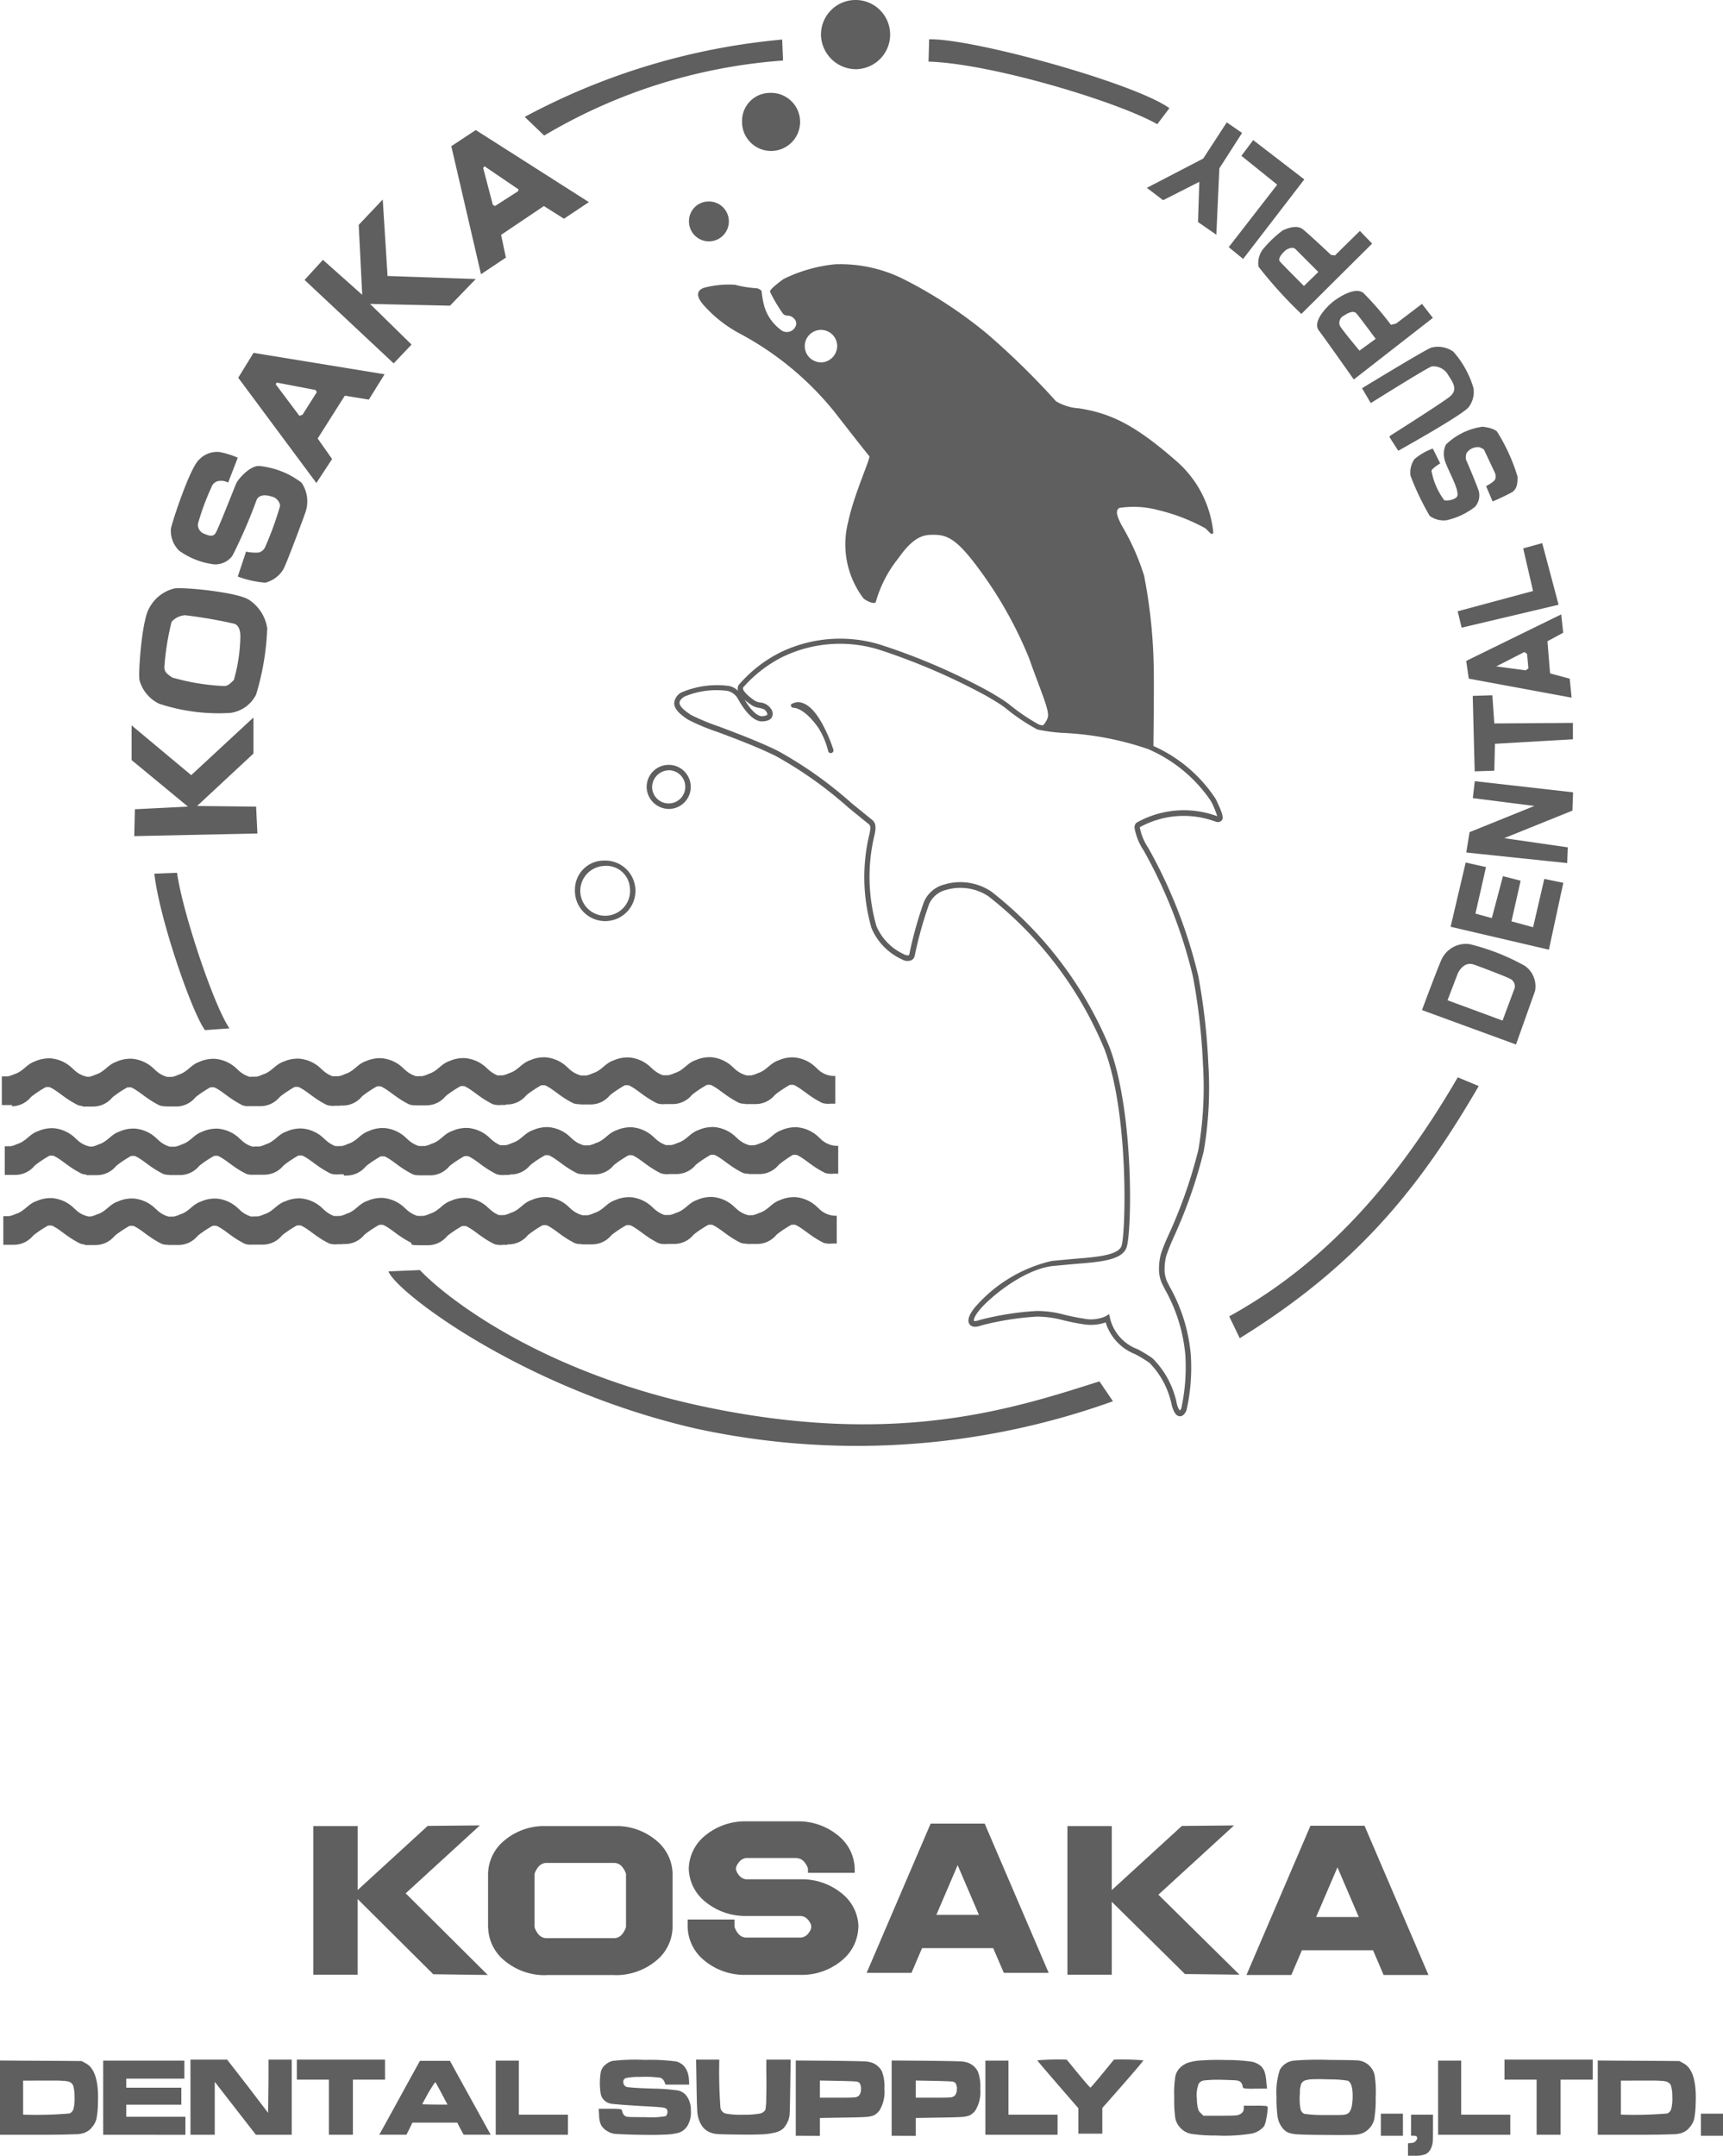 <svg xmlns="http://www.w3.org/2000/svg" width="114.241" height="142.872" viewBox="0 0 114.241 142.872">
  <g id="グループ_2290" data-name="グループ 2290" transform="translate(-180.134 -2444.064)">
    <g id="グループ_1494" data-name="グループ 1494" transform="translate(180.134 2564.777)">
      <g id="レイヤー_1" data-name="レイヤー 1" transform="translate(20.77 0)">
        <g id="グループ_1487" data-name="グループ 1487" transform="translate(0)">
          <path id="パス_177" data-name="パス 177" d="M116.131,289.837l-5.42-5.39h-.045l4.944-4.524-3.46.033-4.647,4.253v-4.243h-2.941v9.853H107.5V284.8l5.016,4.988Z" transform="translate(-104.561 -279.655)" fill="#5f5f5f"/>
          <path id="パス_178" data-name="パス 178" d="M245.441,289.815l-5.373-5.3,5.016-4.59-3.46.033-4.647,4.252v-4.243h-2.941v9.853h2.941v-4.835l4.852,4.79Z" transform="translate(-184.032 -279.654)" fill="#5f5f5f"/>
          <path id="パス" d="M208.662,289.509h2.974l-4.243-9.892H203.81l-4.244,9.892h2.974l.7-1.637h4.718Zm-4.474-3.843,1.412-3.293,1.413,3.293Z" transform="translate(-162.875 -279.467)" fill="#5f5f5f"/>
          <path id="パス-2" data-name="パス" d="M273.867,289.874h2.974L272.6,279.98h-3.583l-4.244,9.892h2.975l.7-1.637h4.718Zm-4.474-3.844,1.413-3.292,1.413,3.292Z" transform="translate(-202.898 -279.69)" fill="#5f5f5f"/>
          <path id="パス-3" data-name="パス" d="M146.795,283.112a2.935,2.935,0,0,0-.9-1.973,4.117,4.117,0,0,0-2.7-1.115v0h-.051c-.061,0-.122,0-.183,0v0h-4.567v0c-.061,0-.122,0-.183,0h-.032a4.118,4.118,0,0,0-2.716,1.117,2.932,2.932,0,0,0-.9,2.012h0v3.594h.005a2.932,2.932,0,0,0,.9,2.037,4.164,4.164,0,0,0,2.929,1.123V289.9h4.57v.005a4.162,4.162,0,0,0,2.929-1.123,2.933,2.933,0,0,0,.9-2.007h0v-3.663Zm-3.09,3.6a.845.845,0,0,1-.1.25,1.155,1.155,0,0,1-.15.228.7.7,0,0,1-.493.265v0h-4.574v0a.705.705,0,0,1-.493-.265,1.174,1.174,0,0,1-.15-.228.832.832,0,0,1-.1-.25h0v-3.5a.837.837,0,0,1,.1-.25,1.2,1.2,0,0,1,.15-.228.705.705,0,0,1,.494-.265v0h4.576v0a.7.7,0,0,1,.494.265,1.158,1.158,0,0,1,.15.228.821.821,0,0,1,.1.25h0v3.5Z" transform="translate(-122.972 -279.713)" fill="#5f5f5f"/>
          <path id="パス_179" data-name="パス 179" d="M180.16,286.215c0-.008,0-.017,0-.026h0a2.9,2.9,0,0,0-.9-2.007,4.169,4.169,0,0,0-2.881-1.113v0H172.7v0a.7.7,0,0,1-.451-.255,1.138,1.138,0,0,1-.15-.225.616.616,0,0,1-.066-.221.625.625,0,0,1,.066-.222,1.19,1.19,0,0,1,.15-.226.707.707,0,0,1,.494-.262h3.341v.009a.706.706,0,0,1,.493.263,1.174,1.174,0,0,1,.15.226,1.113,1.113,0,0,1,.085.2v.286h3.1V282.4h0a2.9,2.9,0,0,0-.906-2.062,4.149,4.149,0,0,0-2.788-1.111v0H172.6v0a4.158,4.158,0,0,0-2.79,1.107,2.888,2.888,0,0,0-.9,2h0c0,.01,0,.019,0,.029s0,.017,0,.025h0a2.891,2.891,0,0,0,.9,2A4.176,4.176,0,0,0,172.7,285.5h3.632a.706.706,0,0,1,.493.263,1.167,1.167,0,0,1,.15.226.557.557,0,0,1,.053.229.53.53,0,0,1-.053.22,1.185,1.185,0,0,1-.15.229.7.7,0,0,1-.484.266h-3.671a.707.707,0,0,1-.485-.266,1.186,1.186,0,0,1-.151-.229.912.912,0,0,1-.093-.234v-.468h-3.107v.5h0a2.954,2.954,0,0,0,.907,2.04,4.165,4.165,0,0,0,2.938,1.128v0h3.644v0a4.147,4.147,0,0,0,2.93-1.128,2.957,2.957,0,0,0,.9-2.035h0C180.161,286.234,180.16,286.225,180.16,286.215Z" transform="translate(-144.011 -279.229)" fill="#5f5f5f"/>
        </g>
      </g>
      <g id="レイヤー_3" data-name="レイヤー 3" transform="translate(0 15.791)">
        <g id="グループ_1488" data-name="グループ 1488" transform="translate(0 0)">
          <path id="パス_180" data-name="パス 180" d="M305.793,292.922V288q.906.01,2.712.019t2.7.019l.3.164q.876.491.78,2.659a5.655,5.655,0,0,1-.1,1.021,1.382,1.382,0,0,1-.3.549,1.1,1.1,0,0,1-.25.236,1.808,1.808,0,0,1-.284.14,1.968,1.968,0,0,1-.592.082q-.424.015-.9.024t-1.483.01Zm4.547-3.526a1.975,1.975,0,0,0-.361-.048q-.265-.019-.645-.019h-.722q-.342,0-.742.005l-.544,0v2.254a26.46,26.46,0,0,0,3.082-.077.489.489,0,0,0,.265-.332,2.772,2.772,0,0,0,.063-.766,2.59,2.59,0,0,0-.087-.737A.437.437,0,0,0,310.34,289.4Z" transform="translate(-305.793 -287.941)" fill="#5f5f5f"/>
          <path id="パス_181" data-name="パス 181" d="M331.885,292.949v-4.913h5.385v1.195h-3.853v.6h3.651v1.127h-3.651v.8h3.921v1.195Z" transform="translate(-325.045 -287.969)" fill="#5f5f5f"/>
          <path id="パス_182" data-name="パス 182" d="M353.972,287.779H356.4q1.368,1.743,2.717,3.526.039-2.331.029-3.526h1.541v4.98h-2.379l-2.726-3.507v3.507h-1.609Z" transform="translate(-341.343 -287.779)" fill="#5f5f5f"/>
          <path id="パス_183" data-name="パス 183" d="M380.873,289.108v-1.329h5.847v1.329h-2.129v3.651H383v-3.651Z" transform="translate(-361.192 -287.779)" fill="#5f5f5f"/>
          <path id="パス_184" data-name="パス 184" d="M409.1,293h-1.792q-.241-.433-.424-.8h-2.977q-.164.366-.395.8h-1.8q.251-.443,1.257-2.278t1.44-2.615H406.4Q407.267,289.69,409.1,293Zm-4.528-2.023q.1.029,1.666.029-.058-.106-.25-.472t-.347-.65q-.154-.284-.2-.361c-.006-.006-.027.013-.063.058s-.079.108-.13.188-.107.17-.169.27-.12.2-.178.308l-.159.289q-.072.13-.121.227A.463.463,0,0,0,404.57,290.981Z" transform="translate(-376.566 -288.023)" fill="#5f5f5f"/>
          <path id="パス_185" data-name="パス 185" d="M431.183,292.949v-4.913h1.531v3.584h3.256v1.329Z" transform="translate(-398.314 -287.969)" fill="#5f5f5f"/>
          <path id="パス_186" data-name="パス 186" d="M462.382,287.948q.877.251.848,1.532h-1.561c-.013-.032-.034-.082-.063-.149a.832.832,0,0,0-.067-.135.745.745,0,0,0-.082-.091.283.283,0,0,0-.139-.077A1.4,1.4,0,0,0,461.1,289a7.479,7.479,0,0,0-1.127-.029,4.131,4.131,0,0,0-.945.077.264.264,0,0,0-.154.318.313.313,0,0,0,.26.279q.424.058,1.705.1a13.406,13.406,0,0,1,1.633.12.974.974,0,0,1,.573.342,1.566,1.566,0,0,1,.3,1.007,1.7,1.7,0,0,1-.255,1.045,1.115,1.115,0,0,1-.515.4,3.758,3.758,0,0,1-1.007.135q-.645.039-2.138,0-.983-.029-1.185-.058a1.209,1.209,0,0,1-.443-.174,1.153,1.153,0,0,1-.409-.4,1.557,1.557,0,0,1-.13-.64l-.029-.443h.771q.424,0,.554.014a.71.71,0,0,1,.173.034c.029.013.05.057.063.13a.528.528,0,0,0,.106.226.385.385,0,0,0,.265.135q.168.02,1.161.019a5.6,5.6,0,0,0,1.359-.068.431.431,0,0,0,.106-.231.312.312,0,0,0-.048-.231q-.057-.087-.347-.12t-1.435-.092q-1.7-.106-1.927-.154a.846.846,0,0,1-.655-.588,4.441,4.441,0,0,1,0-1.541.918.918,0,0,1,.279-.433,1.185,1.185,0,0,1,.5-.27,12.979,12.979,0,0,1,2.124-.068A13.382,13.382,0,0,1,462.382,287.948Z" transform="translate(-417.539 -287.823)" fill="#5f5f5f"/>
          <path id="パス_187" data-name="パス 187" d="M481.86,287.779H483.4a31.624,31.624,0,0,0,.077,3.208.477.477,0,0,0,.337.366,5.123,5.123,0,0,0,1.146.077,5.9,5.9,0,0,0,1.084-.067.564.564,0,0,0,.41-.251,4.423,4.423,0,0,0,.057-.8q.02-.7.01-1.392t0-1.142h1.609l-.029,1.907q-.019,1.407-.039,1.7a1.358,1.358,0,0,1-.135.525,1.545,1.545,0,0,1-.308.453,1.242,1.242,0,0,1-.53.25,4.273,4.273,0,0,1-.877.121q-.511.024-1.435.014-1.243-.009-1.537-.038a1.535,1.535,0,0,1-.515-.135,1.327,1.327,0,0,1-.4-.3,1.815,1.815,0,0,1-.279-.515,1.991,1.991,0,0,1-.106-.564q-.029-.371-.048-1.575Z" transform="translate(-435.707 -287.779)" fill="#5f5f5f"/>
          <path id="パス_188" data-name="パス 188" d="M507.07,292.989V288l2.409.019q1.637.019,2.071.039a1.873,1.873,0,0,1,.607.1,1.208,1.208,0,0,1,.631.578,2.793,2.793,0,0,1,.159,1.137,2.372,2.372,0,0,1-.337,1.455,1.084,1.084,0,0,1-.366.308,1.744,1.744,0,0,1-.54.106q-.366.029-1.358.039l-1.676.029v1.185Zm1.6-3.661v1.137h1.224q.857,0,1.06-.019a.473.473,0,0,0,.3-.116.6.6,0,0,0,.14-.4.7.7,0,0,0-.091-.434.4.4,0,0,0-.279-.106q-.212-.019-1.089-.039Z" transform="translate(-454.308 -287.941)" fill="#5f5f5f"/>
          <path id="パス_189" data-name="パス 189" d="M531.325,292.989V288l2.408.019q1.638.019,2.071.039a1.869,1.869,0,0,1,.607.1,1.211,1.211,0,0,1,.632.578,2.8,2.8,0,0,1,.159,1.137,2.369,2.369,0,0,1-.338,1.455,1.082,1.082,0,0,1-.366.308,1.74,1.74,0,0,1-.539.106q-.366.029-1.358.039l-1.676.029v1.185Zm1.6-3.661v1.137h1.224q.857,0,1.059-.019a.473.473,0,0,0,.3-.116.6.6,0,0,0,.14-.4.7.7,0,0,0-.092-.434.4.4,0,0,0-.279-.106q-.212-.019-1.089-.039Z" transform="translate(-472.205 -287.941)" fill="#5f5f5f"/>
          <path id="パス_190" data-name="パス 190" d="M555.029,292.949v-4.913h1.532v3.584h3.256v1.329Z" transform="translate(-489.696 -287.969)" fill="#5f5f5f"/>
          <path id="パス_191" data-name="パス 191" d="M568.148,287.827a16.748,16.748,0,0,1,1.956-.048q1.416,1.743,1.57,1.859.154-.125,1.56-1.859a16.917,16.917,0,0,1,1.956.048q-.212.318-2.727,3.16v1.7h-1.589V291Q568.292,288.029,568.148,287.827Z" transform="translate(-499.376 -287.779)" fill="#5f5f5f"/>
          <path id="パス_192" data-name="パス 192" d="M608.147,289.773a5.037,5.037,0,0,1-.6-.009c-.109-.013-.171-.03-.183-.053a.521.521,0,0,1-.039-.149.468.468,0,0,0-.125-.231.508.508,0,0,0-.294-.106q-.2-.019-.939-.039a8.292,8.292,0,0,0-1.151.039.5.5,0,0,0-.39.212,2.09,2.09,0,0,0-.126,1.007q.019.785.25.939l.183.183H605.9q.789,0,1-.024a.662.662,0,0,0,.337-.121.4.4,0,0,0,.154-.2,1.106,1.106,0,0,0,.019-.318h.79a6.491,6.491,0,0,1,.693.019.116.116,0,0,1,.106.125,4.505,4.505,0,0,1-.091.693,1.9,1.9,0,0,1-.149.52,1.446,1.446,0,0,1-.973.511,10.9,10.9,0,0,1-2.206.106,10.4,10.4,0,0,1-1.667-.111,1.315,1.315,0,0,1-.7-.39,1.265,1.265,0,0,1-.342-.645,8.637,8.637,0,0,1-.072-1.4,7,7,0,0,1,.077-1.387,1.129,1.129,0,0,1,.385-.626,1.414,1.414,0,0,1,.443-.26,3.479,3.479,0,0,1,.7-.144,16.767,16.767,0,0,1,1.84-.039,11.792,11.792,0,0,1,1.619.1,1.3,1.3,0,0,1,.684.3,1.019,1.019,0,0,1,.241.376,2.8,2.8,0,0,1,.116.665l.049.453Z" transform="translate(-524.944 -287.847)" fill="#5f5f5f"/>
          <path id="パス_193" data-name="パス 193" d="M628.674,290.249a4.624,4.624,0,0,1,.222-1.753,1.209,1.209,0,0,1,.925-.607,20.059,20.059,0,0,1,2.341-.048q1.474.01,1.806.029a1.248,1.248,0,0,1,1.209.983,7.028,7.028,0,0,1,.072,1.469,7.72,7.72,0,0,1-.1,1.469,1.345,1.345,0,0,1-.761.9,1.614,1.614,0,0,1-.573.116q-.361.02-1.873.009-1.329-.009-1.806-.038a2.2,2.2,0,0,1-.7-.125,1.075,1.075,0,0,1-.424-.376,1.587,1.587,0,0,1-.27-.684A9.181,9.181,0,0,1,628.674,290.249Zm5.048-.029q0-.838-.318-1a7.19,7.19,0,0,0-1.176-.087l-.529-.014q-.184-.005-.419,0c-.158,0-.27.006-.337.009a1.414,1.414,0,0,0-.246.039,1.02,1.02,0,0,0-.192.058.479.479,0,0,0-.121.1.334.334,0,0,0-.087.135c-.009.039-.024.1-.043.188a1.088,1.088,0,0,0-.029.236c0,.07,0,.17-.01.3a3.652,3.652,0,0,0,.048.886.437.437,0,0,0,.26.347,9.65,9.65,0,0,0,1.435.077q.847.01,1.089-.01a.861.861,0,0,0,.356-.087Q633.722,291.184,633.722,290.22Z" transform="translate(-544.036 -287.821)" fill="#5f5f5f"/>
          <path id="パス_194" data-name="パス 194" d="M655.06,302.914V301.45h1.464v1.464Z" transform="translate(-563.505 -297.866)" fill="#5f5f5f"/>
          <path id="パス_195" data-name="パス 195" d="M662.134,301.707h1.455v.982q0,.675-.024.872a1.294,1.294,0,0,1-.121.4.739.739,0,0,1-.352.366,1.885,1.885,0,0,1-.708.1h-.453V303.6l.222-.019a.4.4,0,0,0,.366-.241.149.149,0,0,0-.116-.231l-.077-.009h-.193Z" transform="translate(-568.576 -298.056)" fill="#5f5f5f"/>
          <path id="パス_196" data-name="パス 196" d="M669.539,292.949v-4.913h1.532v3.584h3.256v1.329Z" transform="translate(-574.189 -287.969)" fill="#5f5f5f"/>
          <path id="パス_197" data-name="パス 197" d="M686.334,289.108v-1.329h5.848v1.329h-2.129v3.651h-1.589v-3.651Z" transform="translate(-586.581 -287.779)" fill="#5f5f5f"/>
          <path id="パス_198" data-name="パス 198" d="M709.928,292.922V288q.905.01,2.711.019t2.7.019l.3.164q.876.491.78,2.659a5.681,5.681,0,0,1-.1,1.021,1.381,1.381,0,0,1-.3.549,1.1,1.1,0,0,1-.251.236,1.766,1.766,0,0,1-.284.14,1.969,1.969,0,0,1-.592.082q-.424.015-.9.024t-1.484.01Zm4.547-3.526a1.968,1.968,0,0,0-.361-.048q-.265-.019-.645-.019h-.723q-.342,0-.742.005l-.544,0v2.254a26.472,26.472,0,0,0,3.083-.077.491.491,0,0,0,.265-.332,2.774,2.774,0,0,0,.063-.766,2.588,2.588,0,0,0-.087-.737A.437.437,0,0,0,714.475,289.4Z" transform="translate(-603.991 -287.941)" fill="#5f5f5f"/>
          <path id="パス_199" data-name="パス 199" d="M736.019,302.914V301.45h1.464v1.464Z" transform="translate(-623.242 -297.866)" fill="#5f5f5f"/>
        </g>
      </g>
    </g>
    <g id="グループ_1493" data-name="グループ 1493" transform="translate(180.207 2444.064)">
      <path id="パス_201" data-name="パス 201" d="M168.324,220.1a1.925,1.925,0,1,0,1.837-1.855A1.851,1.851,0,0,0,168.324,220.1ZM163.571,265.7A1.462,1.462,0,1,0,162,264.312,1.484,1.484,0,0,0,163.571,265.7Zm-.116-2.563a1.1,1.1,0,1,1-1.094,1.154A1.126,1.126,0,0,1,163.455,263.142Zm12.572-46.471a2.293,2.293,0,1,0-2.468-2.183A2.333,2.333,0,0,0,176.028,216.671Zm-18.783,54.366a2.007,2.007,0,1,0,1.914-1.908A1.918,1.918,0,0,0,157.244,271.037Zm3.635-.165a1.651,1.651,0,1,1-1.7-1.386A1.56,1.56,0,0,1,160.88,270.872Zm3.926-44.082a1.322,1.322,0,1,0,1.262-1.343A1.3,1.3,0,0,0,164.806,226.79Zm8.877,33.343c-.308-.551-.855-1.471-1.654-1.507-.1,0-.462.091-.467.19a.179.179,0,0,0,.171.187c.465.021,1.085.52,1.657,1.336a5.223,5.223,0,0,1,.641,1.52.179.179,0,1,0,.348-.082A10.162,10.162,0,0,0,173.683,260.134Zm23.235,34.018a32.266,32.266,0,0,0,2.021-5.773,24.95,24.95,0,0,0,.3-5.807,41.642,41.642,0,0,0-.663-5.792,32.846,32.846,0,0,0-3.314-8.483,3.69,3.69,0,0,1-.558-1.324.173.173,0,0,1,0-.058,6.037,6.037,0,0,1,4.919-.4l.1.032a.372.372,0,0,0,.4-.068c.133-.159.107-.405-.4-1.444a9.592,9.592,0,0,0-4.124-3.5c.011-.955.045-4.172.023-5.083a34.761,34.761,0,0,0-.639-6.2,15.66,15.66,0,0,0-1.5-3.359c-.393-.766-.359-.991-.141-1.136a6.308,6.308,0,0,1,2.6.151,12.459,12.459,0,0,1,3.1,1.2c.327.3.426.5.528.29a7.2,7.2,0,0,0-2.478-4.77c-2.635-2.3-4.25-3.137-6.428-3.471a3.35,3.35,0,0,1-1.522-.469,50.737,50.737,0,0,0-4.546-4.452,29.688,29.688,0,0,0-5.447-3.583,9.384,9.384,0,0,0-4.661-1.043,9.988,9.988,0,0,0-3.427.984c-.672.5-.907.735-.88.846a10.679,10.679,0,0,0,.825,1.4c.12.174.254.168.434.182s.619.308.435.7a.635.635,0,0,1-1.021.2,2.967,2.967,0,0,1-1.081-1.631,6.268,6.268,0,0,1-.153-.911.537.537,0,0,0-.367-.185,7.371,7.371,0,0,1-1.4-.228,6.417,6.417,0,0,0-2.073.206c-.242.1-.679.344-.04,1.1a8.585,8.585,0,0,0,2.393,1.907,20.354,20.354,0,0,1,6.328,5.223s2.187,2.812,2.3,2.919-1.015,2.525-1.394,4.34a5.931,5.931,0,0,0,1.015,5.1c.405.3.795.369.816.209a8.128,8.128,0,0,1,1.483-2.867c1.1-1.574,1.787-1.571,2.415-1.565.807.008,1.4.317,2.471,1.657a27.045,27.045,0,0,1,3.789,6.524c.8,2.271,1.39,3.5,1.231,3.953a1.4,1.4,0,0,1-.313.5,1.656,1.656,0,0,1-.269-.058A13.632,13.632,0,0,1,186,258.743c-.461-.346-.933-.6-1.2-.771a41.825,41.825,0,0,0-7.292-3.151,9.1,9.1,0,0,0-6.671.517,8.891,8.891,0,0,0-2.738,2.15.444.444,0,0,0-.066.255.558.558,0,0,0,.027.135,1.155,1.155,0,0,0-.627-.331,6.03,6.03,0,0,0-3.119.428.886.886,0,0,0-.49.71c0,.432.445.787.928,1.105a13.888,13.888,0,0,0,1.958.815c1.152.432,2.586.97,3.836,1.582a26.616,26.616,0,0,1,4.834,3.431l1.214.988.044.034c.186.142.242.185.143.678a12.172,12.172,0,0,0,.126,6.28,4,4,0,0,0,2.041,2.086.686.686,0,0,0,.606.042.425.425,0,0,0,.219-.3,25.941,25.941,0,0,1,.949-3.407,1.66,1.66,0,0,1,1.114-.947,3.375,3.375,0,0,1,2.826.421,24.957,24.957,0,0,1,7.7,10.154c1.63,4.334,1.4,12.194,1.122,13.015-.212.627-1.7.744-3.133.857l-1.488.139a9.59,9.59,0,0,0-5.118,3.1c-.393.5-.505.865-.336,1.1.08.109.291.264.793.071a19.182,19.182,0,0,1,3.677-.581,6.814,6.814,0,0,1,1.785.253c.39.089.794.182,1.223.243a3.07,3.07,0,0,0,1.546-.11,3.3,3.3,0,0,0,1.948,2.1,8.379,8.379,0,0,1,.962.585,5.577,5.577,0,0,1,1.468,2.79c.094.339.24.729.531.744.275.014.423-.328.45-.4a12.857,12.857,0,0,0,.285-3.676,11.137,11.137,0,0,0-1.394-4.5l-.162-.322a1.962,1.962,0,0,1-.183-.759,3.7,3.7,0,0,1,.112-.975A11.939,11.939,0,0,1,196.918,294.152Zm-23.355-58.043a1.075,1.075,0,1,1,1.069-1.124A1.1,1.1,0,0,1,173.564,236.109Zm22.63,61.1.167.333a10.815,10.815,0,0,1,1.355,4.348,12.9,12.9,0,0,1-.267,3.548.454.454,0,0,1-.1.139,1.192,1.192,0,0,1-.2-.47,5.876,5.876,0,0,0-1.6-2.983,8.676,8.676,0,0,0-1-.61,2.923,2.923,0,0,1-1.832-2.077l-.056-.248-.215.137a2.381,2.381,0,0,1-1.51.153c-.414-.06-.811-.15-1.194-.238a7.084,7.084,0,0,0-1.881-.261,19.452,19.452,0,0,0-3.789.6c-.263.1-.367.063-.376.051s-.019-.223.328-.662c.61-.772,2.881-2.721,4.881-2.966l1.472-.137c1.694-.133,3.156-.248,3.444-1.1.358-1.059.5-8.932-1.126-13.256a25.386,25.386,0,0,0-7.84-10.325,3.693,3.693,0,0,0-3.137-.464,2.005,2.005,0,0,0-1.339,1.166,25.714,25.714,0,0,0-.963,3.456c-.01.046-.026.054-.033.057a.409.409,0,0,1-.3-.051,3.621,3.621,0,0,1-1.845-1.868,11.835,11.835,0,0,1-.117-6.1c.131-.645.016-.811-.276-1.034l-.041-.032-1.205-.981a26.879,26.879,0,0,0-4.9-3.476c-1.266-.62-2.709-1.161-3.868-1.6a14.851,14.851,0,0,1-1.886-.779c-.23-.152-.768-.507-.767-.806,0-.132.111-.27.327-.411a5.475,5.475,0,0,1,2.881-.373,1.083,1.083,0,0,1,.689.56c.311.557.932,1.487,1.6,1.457.333-.015.54-.109.634-.286a.541.541,0,0,0-.072-.558.966.966,0,0,0-.716-.411.966.966,0,0,1-.332-.107c-.615-.408-.867-.76-.791-.885a8.623,8.623,0,0,1,2.582-2.01,8.753,8.753,0,0,1,6.416-.5,42.02,42.02,0,0,1,7.187,3.1c.258.162.745.422,1.2.764a12.835,12.835,0,0,0,2.118,1.427,11.033,11.033,0,0,0,1.7.228,20.152,20.152,0,0,1,5.648,1.073,9.615,9.615,0,0,1,4.156,3.434,5.414,5.414,0,0,1,.424,1.01l-.089-.028a6.388,6.388,0,0,0-5.217.438.329.329,0,0,0-.156.2.529.529,0,0,0-.018.174,3.9,3.9,0,0,0,.6,1.484,32.455,32.455,0,0,1,3.275,8.377,41.239,41.239,0,0,1,.659,5.745,24.565,24.565,0,0,1-.3,5.713,32,32,0,0,1-2,5.7,10.977,10.977,0,0,0-.493,1.237,4.052,4.052,0,0,0-.119,1.071A2.314,2.314,0,0,0,196.194,297.213Zm-27.7-38.737a4.345,4.345,0,0,0,.5.379,1.241,1.241,0,0,0,.458.159c.234.048.382.085.483.248a.39.39,0,0,1,.066.169.069.069,0,0,1-.006.034c0,.008-.052.083-.334.1C169.347,259.575,168.911,259.162,168.5,258.476Zm48.016-1.4,6.82,1.26-.13-1.26-1.3-.348-.174-2.129,1.043-.565-.13-1.216-6.3,3.084ZM220.2,255.3l.174.13.087.956-.174.13-1.955-.261Zm-2,4.735-.13-1.868-1.3.043.13,5,1.3-.043.043-1.781,5.169-.3v-1.086Zm-14.393-35.708-3.215,4.141.956.782,4.054-5.271-3.388-2.606-.782,1.043Zm-7.565,1.029,2.4-1.216-.087,2.664,1.216.84.2-4.4,1.506-2.346-1.014-.7-1.564,2.4-3.736,1.94ZM220.226,276.1a14.621,14.621,0,0,0-3.649-1.434,1.779,1.779,0,0,0-1.846.956c-.175.317-1.325,3.41-1.325,3.41l6.234,2.281,1.26-3.54A1.655,1.655,0,0,0,220.226,276.1Zm-.717,1.586-.76,2.042-3.649-1.347.673-1.759s.348-.847,1.064-.608c.333.111,2.1.779,2.433.956A.545.545,0,0,1,219.509,277.69ZM204.16,227.364a7.691,7.691,0,0,0-1.3,1.245,1.493,1.493,0,0,0-.29,1.158,28.5,28.5,0,0,0,2.838,3.128l4.692-4.663-.811-.84-1.651,1.622-.261-.029s-1.506-1.419-1.883-1.709S204.536,227.19,204.16,227.364Zm1.419,3.678s-1.448-1.448-1.593-1.622.087-.463.289-.666.55-.319.724-.174l1.535,1.535Zm-72.864,49.319,1.622-.116c-1.043-1.506-3.128-7.761-3.475-10.31l-1.506.058C129.7,273.005,131.846,279.2,132.715,280.361Zm67.908,18.971.7,1.448c7.964-4.923,12.048-10.191,15.845-16.712l-1.39-.579C211.682,290.529,206.936,295.857,200.623,299.332Zm8.808-61.513.579.985s3.823-2.4,4.054-2.433a1.131,1.131,0,0,1,1.1.608c.37.555.608.985.058,1.419s-3.939,2.578-3.939,2.578l-.029.087.579.9s4.431-2.461,4.692-2.925a1.643,1.643,0,0,0,.29-1.245,6.292,6.292,0,0,0-1.332-2.4,1.777,1.777,0,0,0-1.477-.261C213.514,235.328,209.431,237.819,209.431,237.819Zm5.56,3.736a1.4,1.4,0,0,0-.116.84c.029.521,1.043,2.085.869,2.578-.074.208-.666.348-.869.261a4.716,4.716,0,0,1-.84-1.94c.034-.17.579-.492.579-.492l-.492-.985a3.991,3.991,0,0,0-1.216.7,1.549,1.549,0,0,0-.261,1.1,17.434,17.434,0,0,0,1.274,2.664,1.569,1.569,0,0,0,1.1.289,4.688,4.688,0,0,0,1.911-.9,1.165,1.165,0,0,0,.261-.956c-.058-.29-.869-2.172-.869-2.172a.975.975,0,0,1,.029-.406.885.885,0,0,1,.869-.405,1.523,1.523,0,0,1,.29.145l.724,1.535a.582.582,0,0,1,.029.434c-.087.2-.608.463-.608.463l.434,1.014a13.247,13.247,0,0,0,1.332-.637c.116-.116.348-.261.319-1.014a12.259,12.259,0,0,0-1.361-2.983s-.2-.232-.956-.318A4.337,4.337,0,0,0,214.991,241.555Zm.782,11.048.261,1.086,6.429-1.52-1.086-4.083-1.26.348.652,2.824Zm5,20.938-1.434-.391.608-2.693-1.173-.3-.738,2.78-1.086-.3.7-3.084-1.347-.3-1,4.257,6.516,1.52.956-4.431-1.26-.261Zm-11.251-42.036c-.521-.406-1.506.2-1.94.521s-1.477,1.361-1.014,1.969,2.317,3.244,2.317,3.244l5.242-4.083-.724-.927-1.709,1.3-.348.087A19.45,19.45,0,0,0,209.518,231.505Zm-.261,3.823s-1.187-1.419-1.3-1.651a.526.526,0,0,1,.261-.666c.261-.174.637-.376.84-.145s1.274,1.68,1.274,1.68Zm7.515,29.655,4.083.521-4.3,1.738-.217,1.347,6.69.7.043-1.043-4.214-.608,4.518-1.824.043-1.216-6.516-.738ZM196.66,219.256c-2.332-1.672-13.063-4.634-15.93-4.562l-.043,1.477c4.17.13,12.487,2.636,15.168,4.147ZM133.294,249.49a1.4,1.4,0,0,0,1.245-.579,33.613,33.613,0,0,0,1.593-3.678c.174-.405.666-.348,1.014-.232a.722.722,0,0,1,.55.608,21.067,21.067,0,0,1-1.014,2.78.658.658,0,0,1-.405.319,3.088,3.088,0,0,1-.84-.058l-.55,1.651a6.913,6.913,0,0,0,1.824.406,1.96,1.96,0,0,0,1.187-.869c.2-.319,1.39-3.533,1.477-3.794a2.209,2.209,0,0,0-.261-1.969,5.517,5.517,0,0,0-2.78-1.1c-.608-.058-1.419.84-1.564,1.187s-1.187,3.012-1.361,3.272-.463.145-.753.029a.64.64,0,0,1-.406-.666,16.169,16.169,0,0,1,.9-2.433.6.6,0,0,1,.55-.406.96.96,0,0,1,.55.116l.637-1.651a5.565,5.565,0,0,0-1.216-.377,1.629,1.629,0,0,0-1.332.492c-.608.492-1.8,4.141-1.882,4.576a1.837,1.837,0,0,0,.55,1.477A5.069,5.069,0,0,0,133.294,249.49Zm7.848-6.979-.956-1.361,1.8-2.838,1.593.261,1.043-1.68-8.688-1.419-1.014,1.651L140.1,244.1Zm-2.172-2.867-1.564-2.085.058-.116,2.578.492.087.145-.956,1.506Zm-19.079,45.766a1.654,1.654,0,0,0,1.272-.6l.076-.067a7.839,7.839,0,0,1,.911-.6.983.983,0,0,1,.276,0c.583.279.941.721,1.845,1.178.03.012.06.022.09.032a.921.921,0,0,0,.236.036v.039h.7a1.653,1.653,0,0,0,1.272-.6l.076-.067a7.839,7.839,0,0,1,.911-.6.994.994,0,0,1,.276,0c.583.279.941.721,1.845,1.178.03.012.06.022.089.032a1.093,1.093,0,0,0,.338.037v.015h.7a1.652,1.652,0,0,0,1.272-.6l.076-.067a7.764,7.764,0,0,1,.911-.6,1,1,0,0,1,.276,0c.584.279.941.721,1.845,1.178l.089.032a1.275,1.275,0,0,0,.419.034v0h.7a1.652,1.652,0,0,0,1.272-.6l.076-.067a7.776,7.776,0,0,1,.911-.6,1,1,0,0,1,.276,0c.583.279.941.721,1.845,1.178l.089.032a1.49,1.49,0,0,0,.507.03h.3v-.012h.18a1.652,1.652,0,0,0,1.272-.6l.076-.067a7.767,7.767,0,0,1,.911-.6,1,1,0,0,1,.276,0c.584.279.941.721,1.845,1.178l.089.032a1.177,1.177,0,0,0,.375.036v.007h.7a1.652,1.652,0,0,0,1.272-.6l.076-.067a7.765,7.765,0,0,1,.911-.6,1,1,0,0,1,.276,0c.583.279.941.721,1.845,1.178l.089.032a1.491,1.491,0,0,0,.507.03h.3v-.031h.072a1.652,1.652,0,0,0,1.272-.6l.076-.067a7.753,7.753,0,0,1,.911-.6,1,1,0,0,1,.276,0c.583.279.941.721,1.845,1.178l.089.032a1.181,1.181,0,0,0,.375.036v.02h.7a1.652,1.652,0,0,0,1.272-.6l.076-.067a7.753,7.753,0,0,1,.911-.6,1,1,0,0,1,.276,0c.583.279.941.721,1.845,1.178l.089.032a1.449,1.449,0,0,0,.493.031h.478a1.653,1.653,0,0,0,1.272-.6l.076-.067a7.855,7.855,0,0,1,.911-.6.994.994,0,0,1,.276,0c.583.279.941.721,1.845,1.178.03.012.06.022.09.032a1.085,1.085,0,0,0,.332.037v.02h.7a1.653,1.653,0,0,0,1.272-.6l.076-.067a7.846,7.846,0,0,1,.911-.6.991.991,0,0,1,.276,0c.583.279.941.721,1.846,1.178.03.012.059.022.089.032a1.479,1.479,0,0,0,.507.03h.3V283.4h-.128a1.566,1.566,0,0,1-1.07-.489l-.082-.072a2.351,2.351,0,0,0-1.478-.672c-.036,0-.073,0-.11,0a2.336,2.336,0,0,0-.781.15c-.028.011-.055.023-.081.036-.611.194-.8.681-1.42.866l-.088.039a1.739,1.739,0,0,1-.266.089.594.594,0,0,1-.064.015.324.324,0,0,1-.067,0c-.034,0-.034,0-.072,0-.056.005-.121.005-.172,0a1.807,1.807,0,0,1-.815-.463l-.082-.072a2.35,2.35,0,0,0-1.478-.672c-.036,0-.073,0-.11,0a2.337,2.337,0,0,0-.781.15l-.081.036c-.611.194-.8.681-1.42.866l-.088.039a1.741,1.741,0,0,1-.267.089.594.594,0,0,1-.064.015.323.323,0,0,1-.067,0c-.034,0-.034,0-.072,0a2.1,2.1,0,0,1-.224,0,1.973,1.973,0,0,1-.706-.436l-.082-.073a2.347,2.347,0,0,0-1.477-.671c-.036,0-.073,0-.11,0a2.344,2.344,0,0,0-.781.15l-.081.037c-.611.194-.8.68-1.42.866l-.088.04a1.744,1.744,0,0,1-.266.089.5.5,0,0,1-.064.015.344.344,0,0,1-.067,0c-.034,0-.034,0-.072,0a2.128,2.128,0,0,1-.221,0,1.819,1.819,0,0,1-.809-.462l-.082-.073a2.347,2.347,0,0,0-1.477-.671c-.036,0-.073,0-.11,0a2.341,2.341,0,0,0-.781.15l-.081.037c-.611.194-.8.68-1.42.866l-.088.04a1.742,1.742,0,0,1-.267.089.49.49,0,0,1-.064.015.342.342,0,0,1-.067,0c-.034,0-.034,0-.072,0a2.078,2.078,0,0,1-.228,0,2.161,2.161,0,0,1-.609-.4l-.082-.073a2.347,2.347,0,0,0-1.477-.671c-.036,0-.073,0-.11,0a2.339,2.339,0,0,0-.781.15c-.028.011-.055.024-.081.037-.611.194-.8.68-1.42.866l-.088.04a1.746,1.746,0,0,1-.266.089.5.5,0,0,1-.064.015.347.347,0,0,1-.067,0c-.034,0-.034,0-.072,0a2.274,2.274,0,0,1-.262,0v.007a1.872,1.872,0,0,1-.767-.454l-.082-.073a2.348,2.348,0,0,0-1.477-.671c-.036,0-.073,0-.11,0a2.336,2.336,0,0,0-.781.15l-.081.037c-.611.194-.8.68-1.42.866l-.088.04a1.738,1.738,0,0,1-.266.089.469.469,0,0,1-.064.015.334.334,0,0,1-.067,0c-.034,0-.034,0-.072,0a2.315,2.315,0,0,1-.262,0v.006a2.021,2.021,0,0,1-.682-.428l-.082-.073a2.349,2.349,0,0,0-1.478-.671q-.054,0-.11,0a2.341,2.341,0,0,0-.781.15l-.081.036c-.611.194-.8.68-1.42.866l-.088.04a1.737,1.737,0,0,1-.266.089.5.5,0,0,1-.064.015.333.333,0,0,1-.067,0c-.034,0-.034,0-.072,0a2.289,2.289,0,0,1-.262,0v.022a1.812,1.812,0,0,1-.812-.463l-.082-.073a2.347,2.347,0,0,0-1.477-.671c-.036,0-.073,0-.11,0a2.34,2.34,0,0,0-.781.15l-.081.037c-.611.194-.8.68-1.42.866l-.088.04a1.769,1.769,0,0,1-.266.089.528.528,0,0,1-.064.015.335.335,0,0,1-.067,0c-.034,0-.034,0-.072,0a2.056,2.056,0,0,1-.21,0,1.851,1.851,0,0,1-.783-.458l-.082-.072a2.349,2.349,0,0,0-1.478-.672c-.036,0-.073,0-.11,0a2.331,2.331,0,0,0-.781.15c-.028.011-.055.023-.081.036-.611.194-.8.681-1.42.866-.029.014-.058.027-.088.039a1.745,1.745,0,0,1-.267.089.556.556,0,0,1-.064.015.31.31,0,0,1-.067,0c-.034,0-.034,0-.072,0h0a1.719,1.719,0,0,1-.888-.477l-.082-.072a2.349,2.349,0,0,0-1.477-.672c-.036,0-.073,0-.11,0a2.337,2.337,0,0,0-.781.15l-.081.036c-.611.194-.8.681-1.42.866-.029.014-.058.027-.088.039a1.733,1.733,0,0,1-.266.089.559.559,0,0,1-.064.015.324.324,0,0,1-.067,0c-.034,0-.034,0-.072,0a2.325,2.325,0,0,1-.262,0v1.9h.7Zm51.792,3.226a.991.991,0,0,1,.276,0c.583.279.941.721,1.845,1.178.03.012.059.022.089.032a1.479,1.479,0,0,0,.507.03h.3V288.03h-.128a1.567,1.567,0,0,1-1.07-.49l-.082-.072a2.351,2.351,0,0,0-1.478-.672c-.036,0-.073,0-.11,0a2.334,2.334,0,0,0-.781.15l-.081.036c-.611.194-.8.681-1.42.866-.029.014-.058.027-.088.039a1.752,1.752,0,0,1-.267.089.6.6,0,0,1-.064.015.32.32,0,0,1-.067,0c-.034,0-.034,0-.072,0-.056.005-.121.005-.172,0a1.806,1.806,0,0,1-.815-.463l-.082-.072a2.349,2.349,0,0,0-1.478-.672c-.036,0-.073,0-.11,0a2.336,2.336,0,0,0-.781.15l-.081.036c-.611.194-.8.681-1.42.866-.029.014-.058.027-.088.039a1.75,1.75,0,0,1-.266.089.611.611,0,0,1-.064.015.32.32,0,0,1-.067,0c-.034,0-.034,0-.072,0a2.092,2.092,0,0,1-.224,0,1.972,1.972,0,0,1-.706-.436l-.082-.073a2.348,2.348,0,0,0-1.478-.671c-.036,0-.073,0-.11,0a2.341,2.341,0,0,0-.781.15l-.081.037c-.611.194-.8.68-1.42.866l-.088.04a1.739,1.739,0,0,1-.266.089.481.481,0,0,1-.064.015.344.344,0,0,1-.067,0c-.034,0-.034,0-.072,0a2.137,2.137,0,0,1-.221,0,1.817,1.817,0,0,1-.809-.462l-.082-.073a2.347,2.347,0,0,0-1.477-.671c-.036,0-.073,0-.11,0a2.34,2.34,0,0,0-.781.15l-.081.037c-.611.194-.8.68-1.42.866l-.088.04a1.745,1.745,0,0,1-.266.089.48.48,0,0,1-.064.015.344.344,0,0,1-.067,0c-.034,0-.034,0-.072,0a2.09,2.09,0,0,1-.228,0,2.159,2.159,0,0,1-.609-.4l-.082-.073a2.347,2.347,0,0,0-1.477-.671c-.036,0-.073,0-.11,0a2.34,2.34,0,0,0-.781.15l-.081.037c-.611.194-.8.68-1.42.866l-.088.04a1.749,1.749,0,0,1-.267.089.492.492,0,0,1-.064.015.344.344,0,0,1-.067,0c-.034,0-.034,0-.072,0a2.289,2.289,0,0,1-.262,0v.007a1.871,1.871,0,0,1-.767-.454l-.082-.073a2.348,2.348,0,0,0-1.478-.671c-.036,0-.073,0-.11,0a2.337,2.337,0,0,0-.781.15l-.081.037c-.611.194-.8.68-1.42.866l-.088.04a1.735,1.735,0,0,1-.266.089.458.458,0,0,1-.064.015.33.33,0,0,1-.067,0c-.034,0-.034,0-.072,0a2.316,2.316,0,0,1-.262,0v.006a2.021,2.021,0,0,1-.682-.428l-.082-.073a2.349,2.349,0,0,0-1.478-.671c-.036,0-.073,0-.11,0a2.34,2.34,0,0,0-.781.15l-.081.036c-.611.194-.8.68-1.42.866l-.088.04a1.737,1.737,0,0,1-.266.089.5.5,0,0,1-.064.015.334.334,0,0,1-.067,0c-.034,0-.034,0-.072,0a2.287,2.287,0,0,1-.263,0v.022a1.811,1.811,0,0,1-.812-.463l-.082-.073a2.347,2.347,0,0,0-1.477-.671c-.036,0-.073,0-.11,0a2.339,2.339,0,0,0-.781.15l-.081.037c-.611.194-.8.68-1.42.866l-.088.04a1.759,1.759,0,0,1-.266.089.5.5,0,0,1-.064.015.332.332,0,0,1-.067,0c-.034,0-.034,0-.072,0a2.054,2.054,0,0,1-.21,0,1.852,1.852,0,0,1-.783-.458l-.082-.072a2.349,2.349,0,0,0-1.477-.672c-.036,0-.073,0-.11,0a2.332,2.332,0,0,0-.781.15c-.028.011-.055.023-.081.036-.611.194-.8.681-1.42.866-.029.014-.058.027-.088.039a1.745,1.745,0,0,1-.267.089.547.547,0,0,1-.064.015.307.307,0,0,1-.067,0c-.034,0-.034,0-.072,0h0a1.72,1.72,0,0,1-.888-.477l-.082-.072a2.348,2.348,0,0,0-1.477-.672q-.054,0-.11,0a2.336,2.336,0,0,0-.781.15l-.081.036c-.611.194-.8.681-1.42.866l-.088.039a1.747,1.747,0,0,1-.266.089.578.578,0,0,1-.064.015.321.321,0,0,1-.067,0c-.034,0-.034,0-.072,0a2.317,2.317,0,0,1-.262,0v1.9h.7a1.654,1.654,0,0,0,1.272-.6l.076-.067a7.838,7.838,0,0,1,.911-.6.982.982,0,0,1,.276,0c.584.279.941.721,1.845,1.178.03.012.06.022.09.032a.923.923,0,0,0,.237.036v.039h.7a1.653,1.653,0,0,0,1.272-.6l.076-.067a7.844,7.844,0,0,1,.911-.6,1,1,0,0,1,.276,0c.583.279.941.721,1.845,1.178.03.012.06.022.089.032a1.092,1.092,0,0,0,.338.037v.015h.7a1.652,1.652,0,0,0,1.272-.6l.076-.067a7.773,7.773,0,0,1,.911-.6,1,1,0,0,1,.276,0c.583.279.941.721,1.845,1.178l.089.032a1.274,1.274,0,0,0,.419.034v0h.7a1.652,1.652,0,0,0,1.272-.6l.076-.067a7.773,7.773,0,0,1,.911-.6,1,1,0,0,1,.276,0c.583.279.941.721,1.845,1.178l.09.032a1.491,1.491,0,0,0,.507.03h.3V290h.18a1.652,1.652,0,0,0,1.272-.6l.076-.067a7.766,7.766,0,0,1,.911-.6,1,1,0,0,1,.276,0c.584.279.941.721,1.845,1.178l.089.032a1.179,1.179,0,0,0,.375.036v.007h.7a1.651,1.651,0,0,0,1.272-.6l.076-.067a7.793,7.793,0,0,1,.911-.6,1,1,0,0,1,.276,0c.583.279.941.721,1.845,1.178l.089.032a1.491,1.491,0,0,0,.507.03h.3v-.031h.072a1.652,1.652,0,0,0,1.272-.6l.076-.067a7.768,7.768,0,0,1,.911-.6,1,1,0,0,1,.276,0c.583.279.941.721,1.845,1.178l.089.032a1.181,1.181,0,0,0,.375.036v.02h.7a1.651,1.651,0,0,0,1.271-.6l.076-.067a7.765,7.765,0,0,1,.911-.6,1,1,0,0,1,.276,0c.583.279.941.721,1.845,1.178l.089.032a1.45,1.45,0,0,0,.493.031h.478a1.653,1.653,0,0,0,1.272-.6l.076-.067a7.849,7.849,0,0,1,.911-.6.992.992,0,0,1,.276,0c.584.279.941.721,1.845,1.178.03.012.06.022.089.032a1.085,1.085,0,0,0,.332.037v.02h.7a1.652,1.652,0,0,0,1.272-.6l.076-.067A7.856,7.856,0,0,1,171.683,288.635Zm-42.009-29.907a12.591,12.591,0,0,0,4.735.608,2.24,2.24,0,0,0,1.694-1.216,17.174,17.174,0,0,0,.738-4.387,2.735,2.735,0,0,0-1.173-1.868c-.7-.521-4.3-.869-4.952-.782a2.545,2.545,0,0,0-1.694,1.3c-.478.738-.738,4.17-.652,4.778A2.445,2.445,0,0,0,129.674,258.728Zm.825-5.43a1.3,1.3,0,0,1,.912-.434,32.094,32.094,0,0,1,3.258.565c.23.086.391.348.391.825a11.111,11.111,0,0,1-.434,2.91c-.217.174-.3.348-.608.391a14.48,14.48,0,0,1-3.475-.565c-.391-.261-.521-.391-.521-.7A17.244,17.244,0,0,1,130.5,253.3Zm-2.433,12.424-.043,1.781,8.167-.174-.087-1.781-3.91-.043,3.736-3.475V259.64l-4.127,3.823-3.953-3.3v2.3l3.736,3.084Zm24.6-36.562-.319-1.506,2.838-1.911,1.332.84,1.651-1.1-7.5-4.778-1.622,1.072,1.969,8.485Zm-1.419-6.053,2.259,1.535-.029.116-1.535.985-.145-.087-.637-2.433Zm-4.836,11.816-2.751-2.693,5.3.116,1.709-1.767-5.85-.2-.319-5.068-1.593,1.68.232,4.634-2.606-2.317-1.216,1.332,5.908,5.531ZM165.73,305.3c-11.113-2.364-17.291-7.462-18.766-9.036l-2.085.087c.521,1.39,8.974,7.813,20.417,10.426a50.211,50.211,0,0,0,27.62-1.819l-.895-1.318C186.287,305.461,178.532,308.02,165.73,305.3Zm5.312-89.2-.058-1.39a44.527,44.527,0,0,0-17.07,5.126l1.29,1.236A36.035,36.035,0,0,1,171.042,216.1Zm-24.624,78.476a1.176,1.176,0,0,0,.375.036v.007h.7a1.652,1.652,0,0,0,1.272-.6l.076-.067a7.775,7.775,0,0,1,.911-.6,1,1,0,0,1,.276,0c.583.279.941.721,1.845,1.178l.089.032a1.49,1.49,0,0,0,.507.03h.3v-.031h.072a1.652,1.652,0,0,0,1.272-.6l.076-.067a7.759,7.759,0,0,1,.911-.6,1,1,0,0,1,.276,0c.583.279.941.721,1.845,1.178l.089.032a1.179,1.179,0,0,0,.375.036v.02h.7a1.652,1.652,0,0,0,1.272-.6l.076-.067a7.763,7.763,0,0,1,.911-.6,1,1,0,0,1,.276,0c.583.279.941.721,1.845,1.178l.089.032a1.448,1.448,0,0,0,.493.031h.478a1.653,1.653,0,0,0,1.272-.6l.076-.067a7.834,7.834,0,0,1,.911-.6.993.993,0,0,1,.276,0c.583.279.941.721,1.845,1.178.03.012.06.022.089.032a1.084,1.084,0,0,0,.332.037v.02h.7a1.653,1.653,0,0,0,1.272-.6l.076-.067a7.824,7.824,0,0,1,.911-.6.991.991,0,0,1,.276,0c.583.279.941.721,1.845,1.178.03.012.06.022.089.032a1.479,1.479,0,0,0,.507.03h.3v-1.844h-.128a1.567,1.567,0,0,1-1.07-.489l-.082-.072a2.351,2.351,0,0,0-1.478-.672c-.036,0-.073,0-.11,0a2.336,2.336,0,0,0-.781.15c-.028.011-.055.023-.081.036-.611.194-.8.681-1.42.866-.029.014-.059.027-.088.039a1.746,1.746,0,0,1-.266.089.6.6,0,0,1-.064.015.32.32,0,0,1-.067,0c-.034,0-.034,0-.072,0-.056.005-.121.005-.172,0a1.807,1.807,0,0,1-.815-.463l-.082-.072a2.349,2.349,0,0,0-1.478-.672c-.036,0-.073,0-.11,0a2.336,2.336,0,0,0-.781.15l-.081.036c-.611.194-.8.681-1.42.866-.029.014-.059.027-.088.039a1.748,1.748,0,0,1-.267.089.6.6,0,0,1-.064.015.319.319,0,0,1-.067,0c-.034,0-.034,0-.072,0a2.1,2.1,0,0,1-.224,0,1.974,1.974,0,0,1-.706-.436l-.082-.073a2.347,2.347,0,0,0-1.477-.671c-.036,0-.073,0-.11,0a2.342,2.342,0,0,0-.781.15l-.081.036c-.611.194-.8.681-1.42.866l-.088.04a1.741,1.741,0,0,1-.266.089.5.5,0,0,1-.064.015.349.349,0,0,1-.067,0c-.034,0-.034,0-.072,0a2.127,2.127,0,0,1-.221,0,1.819,1.819,0,0,1-.809-.462l-.082-.073a2.347,2.347,0,0,0-1.477-.671c-.036,0-.073,0-.11,0a2.339,2.339,0,0,0-.781.15l-.081.036c-.611.194-.8.681-1.42.866l-.088.04a1.739,1.739,0,0,1-.267.089.5.5,0,0,1-.064.015.348.348,0,0,1-.067,0c-.034,0-.034,0-.072,0a2.133,2.133,0,0,1-.228,0,2.162,2.162,0,0,1-.609-.4l-.082-.073a2.347,2.347,0,0,0-1.477-.671c-.036,0-.073,0-.11,0a2.34,2.34,0,0,0-.781.15c-.028.011-.055.024-.082.037-.611.194-.8.68-1.42.866l-.088.04a1.746,1.746,0,0,1-.266.089.5.5,0,0,1-.064.015.343.343,0,0,1-.067,0c-.034,0-.034,0-.072,0a2.292,2.292,0,0,1-.262,0v.007a1.873,1.873,0,0,1-.767-.454l-.082-.073a2.348,2.348,0,0,0-1.477-.671c-.036,0-.073,0-.11,0a2.335,2.335,0,0,0-.781.15l-.081.037c-.611.194-.8.68-1.42.866l-.088.04a1.748,1.748,0,0,1-.266.089.48.48,0,0,1-.064.015.336.336,0,0,1-.067,0c-.034,0-.034,0-.072,0a2.3,2.3,0,0,1-.262,0v.006a2.021,2.021,0,0,1-.682-.428l-.082-.073a2.348,2.348,0,0,0-1.478-.671q-.054,0-.11,0a2.341,2.341,0,0,0-.781.15l-.081.036c-.611.194-.8.68-1.42.866l-.088.04a1.739,1.739,0,0,1-.266.089.5.5,0,0,1-.064.015.323.323,0,0,1-.067,0c-.034,0-.034,0-.072,0a2.281,2.281,0,0,1-.262,0v.022a1.812,1.812,0,0,1-.812-.463l-.082-.073a2.347,2.347,0,0,0-1.477-.671c-.036,0-.073,0-.11,0a2.341,2.341,0,0,0-.781.15l-.081.037c-.611.194-.8.68-1.42.866l-.088.04a1.765,1.765,0,0,1-.266.089.5.5,0,0,1-.064.015.332.332,0,0,1-.067,0c-.034,0-.034,0-.072,0a2.055,2.055,0,0,1-.21,0,1.85,1.85,0,0,1-.783-.457l-.082-.072a2.349,2.349,0,0,0-1.478-.672c-.036,0-.073,0-.11,0a2.33,2.33,0,0,0-.781.15c-.028.011-.055.023-.081.036-.611.194-.8.681-1.42.866-.029.014-.058.027-.088.039a1.754,1.754,0,0,1-.267.089.561.561,0,0,1-.064.015.31.31,0,0,1-.067,0c-.034,0-.034,0-.072,0h0a1.719,1.719,0,0,1-.888-.477l-.082-.072a2.349,2.349,0,0,0-1.477-.672c-.036,0-.073,0-.11,0a2.335,2.335,0,0,0-.781.15c-.028.011-.055.023-.081.036-.611.194-.8.681-1.42.866-.029.013-.058.027-.088.039a1.737,1.737,0,0,1-.266.089.553.553,0,0,1-.064.015.31.31,0,0,1-.067,0c-.034,0-.034,0-.072,0a2.325,2.325,0,0,1-.262,0v1.9h.7a1.654,1.654,0,0,0,1.272-.6l.076-.067a7.83,7.83,0,0,1,.911-.6.986.986,0,0,1,.276,0c.583.279.941.721,1.845,1.178.03.012.06.022.089.032a.92.92,0,0,0,.236.036v.039h.7a1.654,1.654,0,0,0,1.272-.6l.076-.067a7.831,7.831,0,0,1,.911-.6.993.993,0,0,1,.276,0c.583.279.941.721,1.845,1.178.03.012.06.022.089.032a1.093,1.093,0,0,0,.338.037v.015h.7a1.652,1.652,0,0,0,1.272-.6l.076-.067a7.765,7.765,0,0,1,.911-.6,1,1,0,0,1,.276,0c.584.279.941.721,1.845,1.178l.089.032a1.276,1.276,0,0,0,.419.034v0h.7a1.652,1.652,0,0,0,1.272-.6l.076-.067a7.778,7.778,0,0,1,.911-.6,1,1,0,0,1,.276,0c.584.279.941.721,1.845,1.178l.089.032a1.489,1.489,0,0,0,.507.03h.3v-.012h.18a1.652,1.652,0,0,0,1.272-.6l.076-.067a7.764,7.764,0,0,1,.911-.6,1,1,0,0,1,.276,0c.584.279.941.721,1.845,1.178Z" transform="translate(-119.196 -212.088)" fill="#5f5f5f"/>
    </g>
  </g>
</svg>
